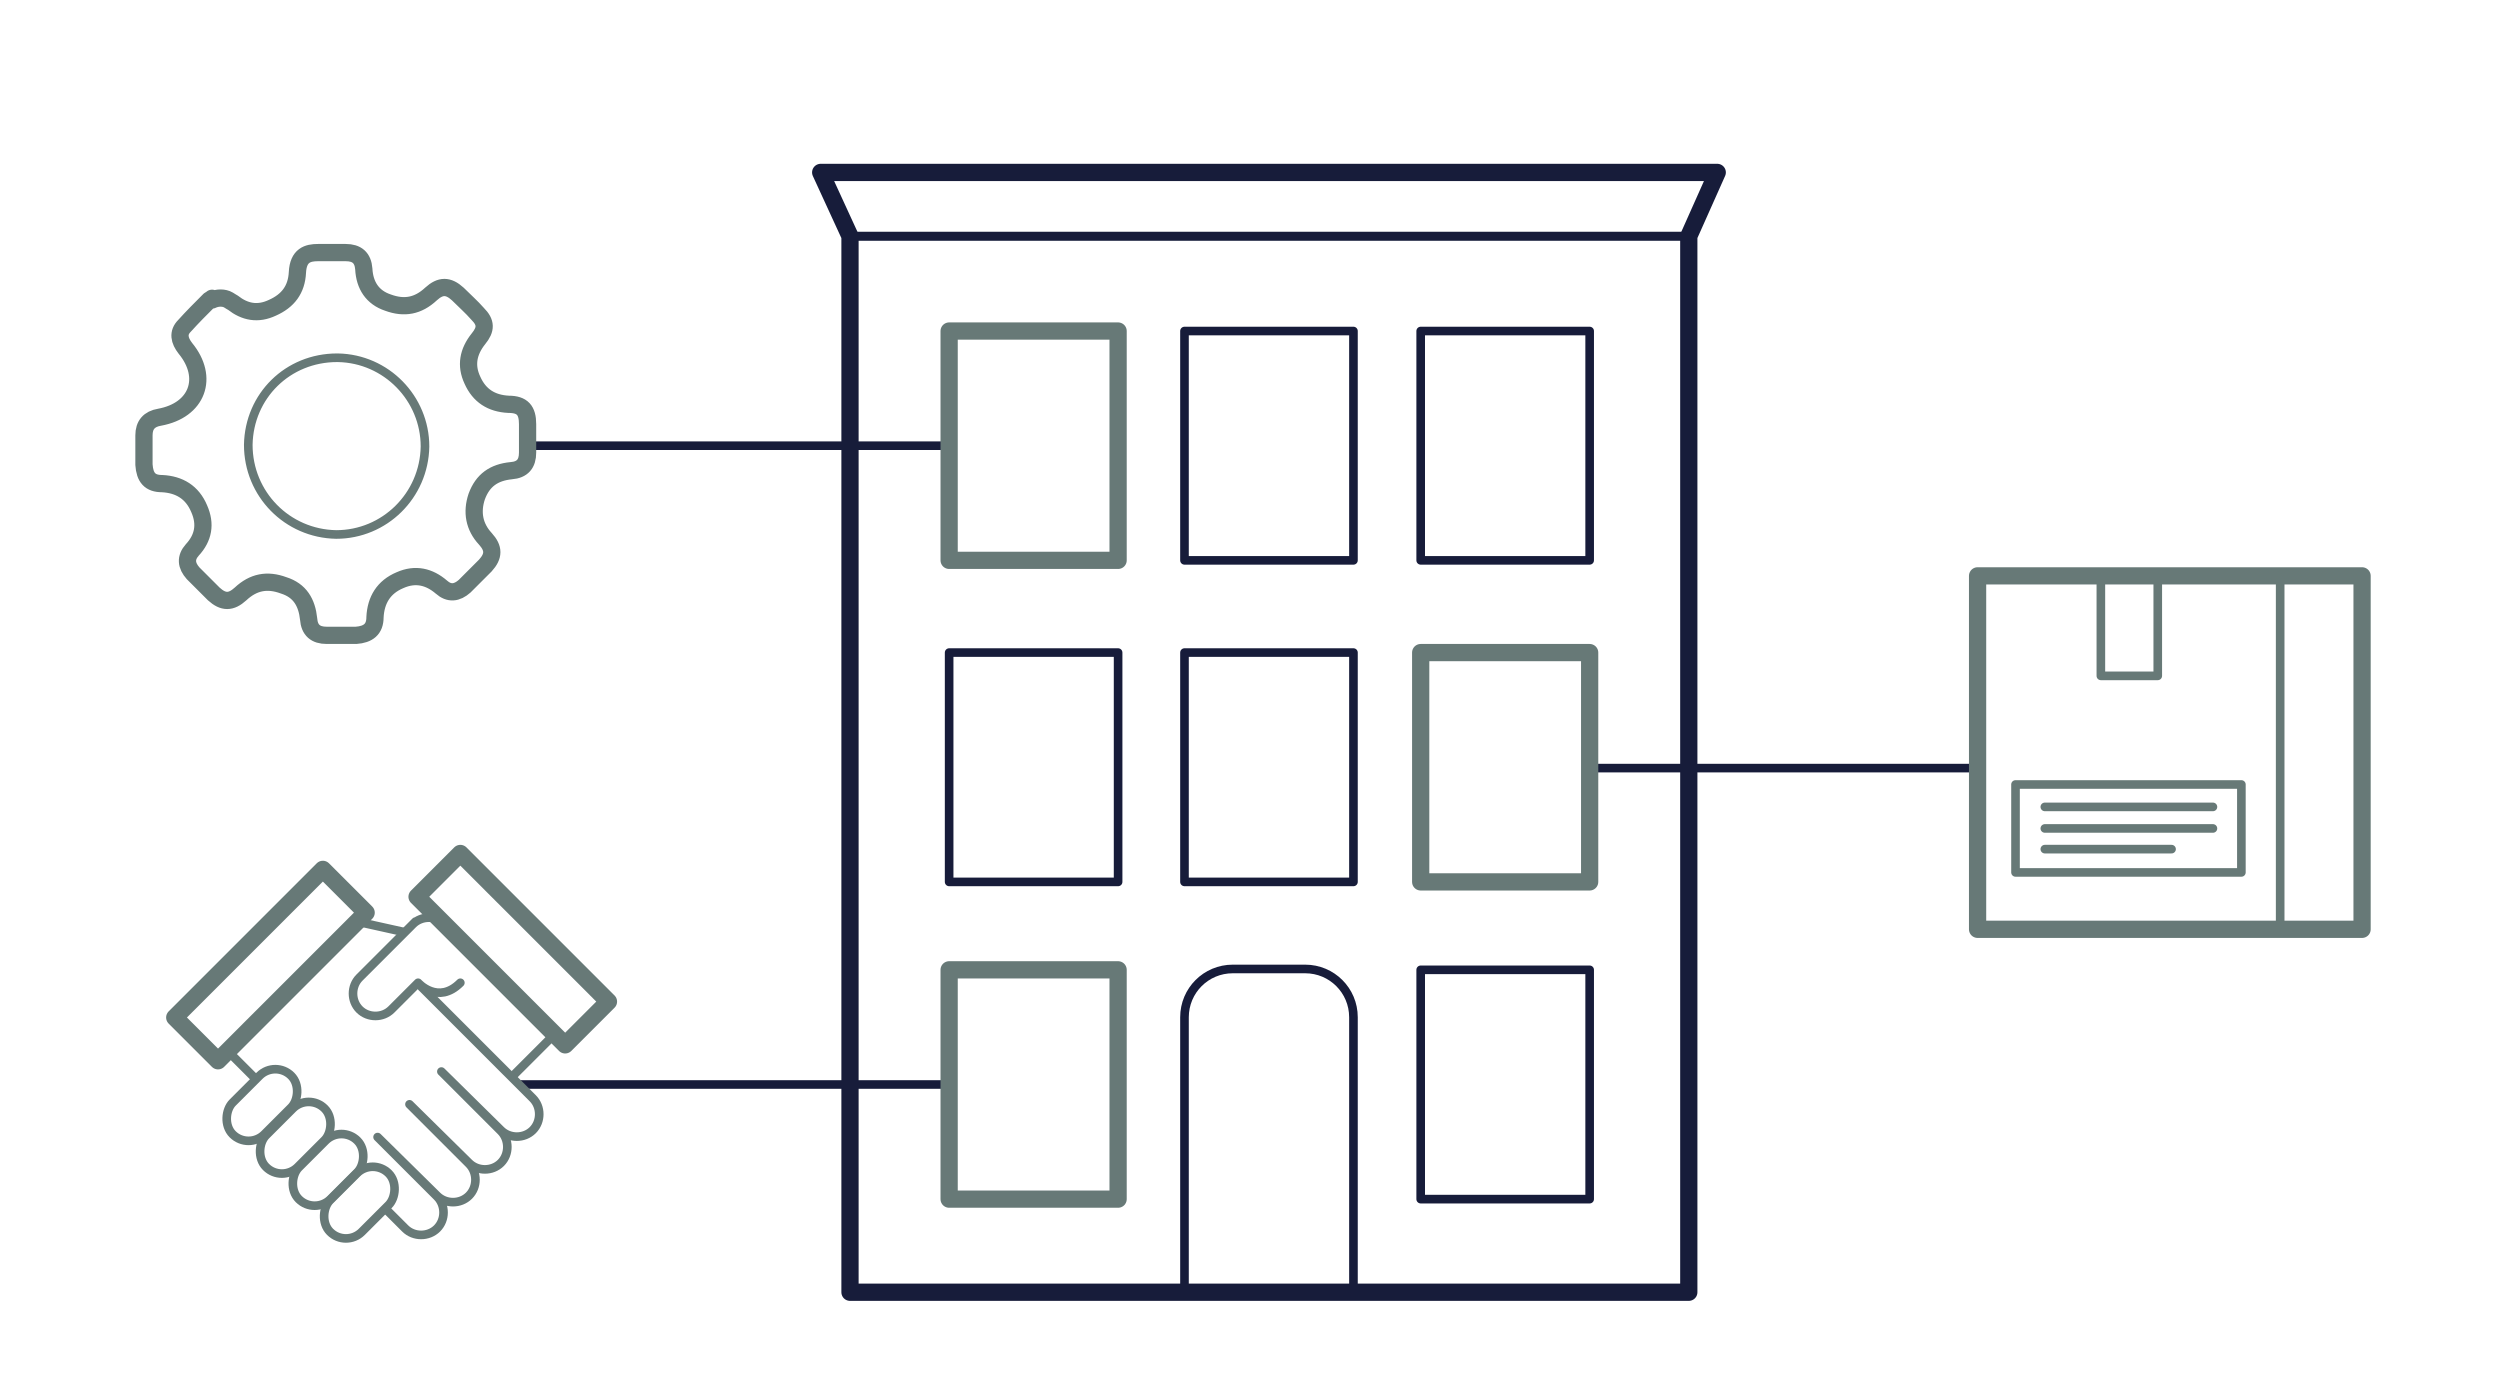 <?xml version="1.0" encoding="UTF-8"?>
<svg id="icons" xmlns="http://www.w3.org/2000/svg" width="290" height="160" version="1.1" viewBox="0 0 290 160">
  <!-- Generator: Adobe Illustrator 29.7.1, SVG Export Plug-In . SVG Version: 2.1.1 Build 8)  -->
  <defs>
    <style>
      .st0, .st1, .st2, .st3 {
        fill: none;
        stroke-linecap: round;
        stroke-linejoin: round;
      }

      .st0, .st2 {
        stroke: #677977;
      }

      .st1, .st2 {
        stroke-width: 2px;
      }

      .st1, .st3 {
        stroke: #171c3a;
      }
    </style>
  </defs>
  <line class="st3" x1="110" y1="51.7" x2="61.9" y2="51.7"/>
  <line class="st3" x1="229.1" y1="89.1" x2="184.7" y2="89.1"/>
  <line class="st3" x1="110" y1="125.8" x2="60.4" y2="125.8"/>
  <g>
    <rect class="st3" x="110.1" y="75.7" width="19.6" height="26.6"/>
    <rect class="st3" x="137.4" y="38.4" width="19.6" height="26.6"/>
    <rect class="st3" x="137.4" y="75.7" width="19.6" height="26.6"/>
    <path class="st3" d="M137.4,150v-32c0-3.1,2.5-5.6,5.6-5.6h8.4c3.1,0,5.6,2.5,5.6,5.6v32"/>
    <rect class="st3" x="164.8" y="38.4" width="19.6" height="26.6"/>
    <rect class="st3" x="164.8" y="112.5" width="19.6" height="26.6"/>
    <rect class="st2" x="110.1" y="38.4" width="19.6" height="26.6"/>
    <rect class="st2" x="110.1" y="112.5" width="19.6" height="26.6"/>
    <rect class="st2" x="164.8" y="75.7" width="19.6" height="26.6"/>
  </g>
  <polygon class="st1" points="95.2 20 98.6 27.4 98.6 149.9 195.9 149.9 195.9 27.4 199.2 20 95.2 20"/>
  <line class="st3" x1="195.9" y1="27.4" x2="98.6" y2="27.4"/>
  <line class="st3" x1="195.9" y1="27.4" x2="98.6" y2="27.4"/>
  <g>
    <path class="st2" d="M24.6,34.8c.6-.3,1.4-.3,1.9,0s.3.2.5.3c1.4,1.1,2.9,1.4,4.6.6,1.8-.8,2.8-2.1,2.9-4.1s1.2-2.3,2.4-2.3,2.1,0,3.2,0c1.3,0,2,.6,2.1,1.9.1,1.9,1,3.3,2.8,3.9,1.9.7,3.5.4,5-1,1.1-1,2-1,3.1,0,.8.8,1.6,1.5,2.3,2.3,1,1,1,1.8.1,2.9-1.2,1.5-1.5,3.1-.7,4.8.8,1.8,2.2,2.7,4.2,2.8,1.6,0,2.2.7,2.2,2.3,0,1.1,0,2.2,0,3.3,0,1.3-.6,2-1.9,2.1-2,.2-3.3,1.1-4,3-.6,1.8-.3,3.5,1,4.9,1,1.1,1,2,0,3.1-.8.8-1.6,1.6-2.4,2.4-.9.8-1.8.9-2.7.1-1.4-1.2-3-1.6-4.8-.8-1.9.8-2.8,2.3-2.9,4.3,0,1.4-.8,2-2.2,2.1-1.1,0-2.3,0-3.4,0-1.3,0-2-.6-2.1-1.9-.2-1.9-1-3.3-2.9-3.9-1.9-.7-3.5-.4-5,1-1.1,1-2,1-3.1,0-.8-.8-1.6-1.6-2.4-2.4-.8-.9-.9-1.8-.1-2.7,1.3-1.4,1.6-3,.8-4.8-.8-1.9-2.3-2.8-4.3-2.9-1.4,0-2-.7-2.1-2.2,0-1.1,0-2.3,0-3.4,0-1.2.6-1.9,1.8-2.1,4.4-.8,5.8-4.6,3-8-.7-.9-.9-1.8-.1-2.6.9-1,1.9-2,2.9-3,0,0,.2-.1.3-.2Z"/>
    <path class="st0" d="M39.1,41.5c-5.7,0-10.2,4.4-10.3,10.1,0,5.7,4.5,10.3,10.2,10.4,5.6,0,10.2-4.5,10.3-10.2,0-5.6-4.5-10.2-10.1-10.3Z"/>
  </g>
  <g>
    <g>
      <rect class="st0" x="27.9" y="123.4" width="5.2" height="9.6" rx="2.6" ry="2.6" transform="translate(-38.7 240.4) rotate(-135)"/>
      <rect class="st0" x="39.2" y="134.7" width="5.2" height="9.6" rx="2.6" ry="2.6" transform="translate(-27.4 267.7) rotate(-135)"/>
      <rect class="st0" x="35.4" y="131" width="5.2" height="9.6" rx="2.6" ry="2.6" transform="translate(-31.1 258.6) rotate(-135)"/>
      <rect class="st0" x="31.6" y="127.2" width="5.2" height="9.6" rx="2.6" ry="2.6" transform="translate(-34.9 249.5) rotate(-135)"/>
    </g>
    <path class="st0" d="M46.8,108.1l-5.4-1.2s-.1,0-.2,0l-14.8,14.8s0,.1,0,.2l3.2,3.2"/>
    <path class="st0" d="M44.9,140.4l2.1,2.1c1,1,2.7,1,3.7,0s1-2.7,0-3.7l-6.9-6.9h0c0,0,6.9,6.8,6.9,6.8,1,1,2.7,1,3.7,0,1-1,1-2.7,0-3.7l-6.9-6.9h0c0,0,6.9,6.8,6.9,6.8,1,1,2.7,1,3.7,0s1-2.7,0-3.7l-6.9-6.9h0c0,0,6.9,6.8,6.9,6.8,1,1,2.7,1,3.7,0s1-2.7,0-3.7l-12.9-12.9"/>
    <path class="st0" d="M53.4,114c-2.6,2.6-4.9,0-4.9,0l-3.1,3.1c-1,1-2.7,1-3.7,0h0c-1-1-1-2.7,0-3.7l3.1-3.1,3.4-3.4-.3.3c1-1,2.7-1,3.7,0h0s12.3,12.3,12.3,12.3c.2.2.2.6,0,.9l-4.4,4.4"/>
    <rect class="st2" x="19.3" y="108.3" width="24.3" height="7.1" rx="0" ry="0" transform="translate(132.7 168.8) rotate(135)"/>
    <rect class="st2" x="47.4" y="106.6" width="24.3" height="7.1" rx="0" ry="0" transform="translate(23.7 230.1) rotate(-135)"/>
  </g>
  <g>
    <g>
      <rect class="st0" x="243.7" y="66.8" width="6.6" height="11.6"/>
      <rect class="st2" x="229.4" y="66.8" width="44.6" height="41"/>
      <g>
        <rect class="st0" x="241.9" y="83" width="10.2" height="26.2" transform="translate(343 -150.9) rotate(90)"/>
        <line class="st0" x1="251.9" y1="98.5" x2="237.2" y2="98.5"/>
        <line class="st0" x1="237.2" y1="93.6" x2="256.7" y2="93.6"/>
        <line class="st0" x1="237.2" y1="96.1" x2="256.7" y2="96.1"/>
      </g>
    </g>
    <line class="st0" x1="264.5" y1="66.8" x2="264.5" y2="107.8"/>
  </g>
</svg>